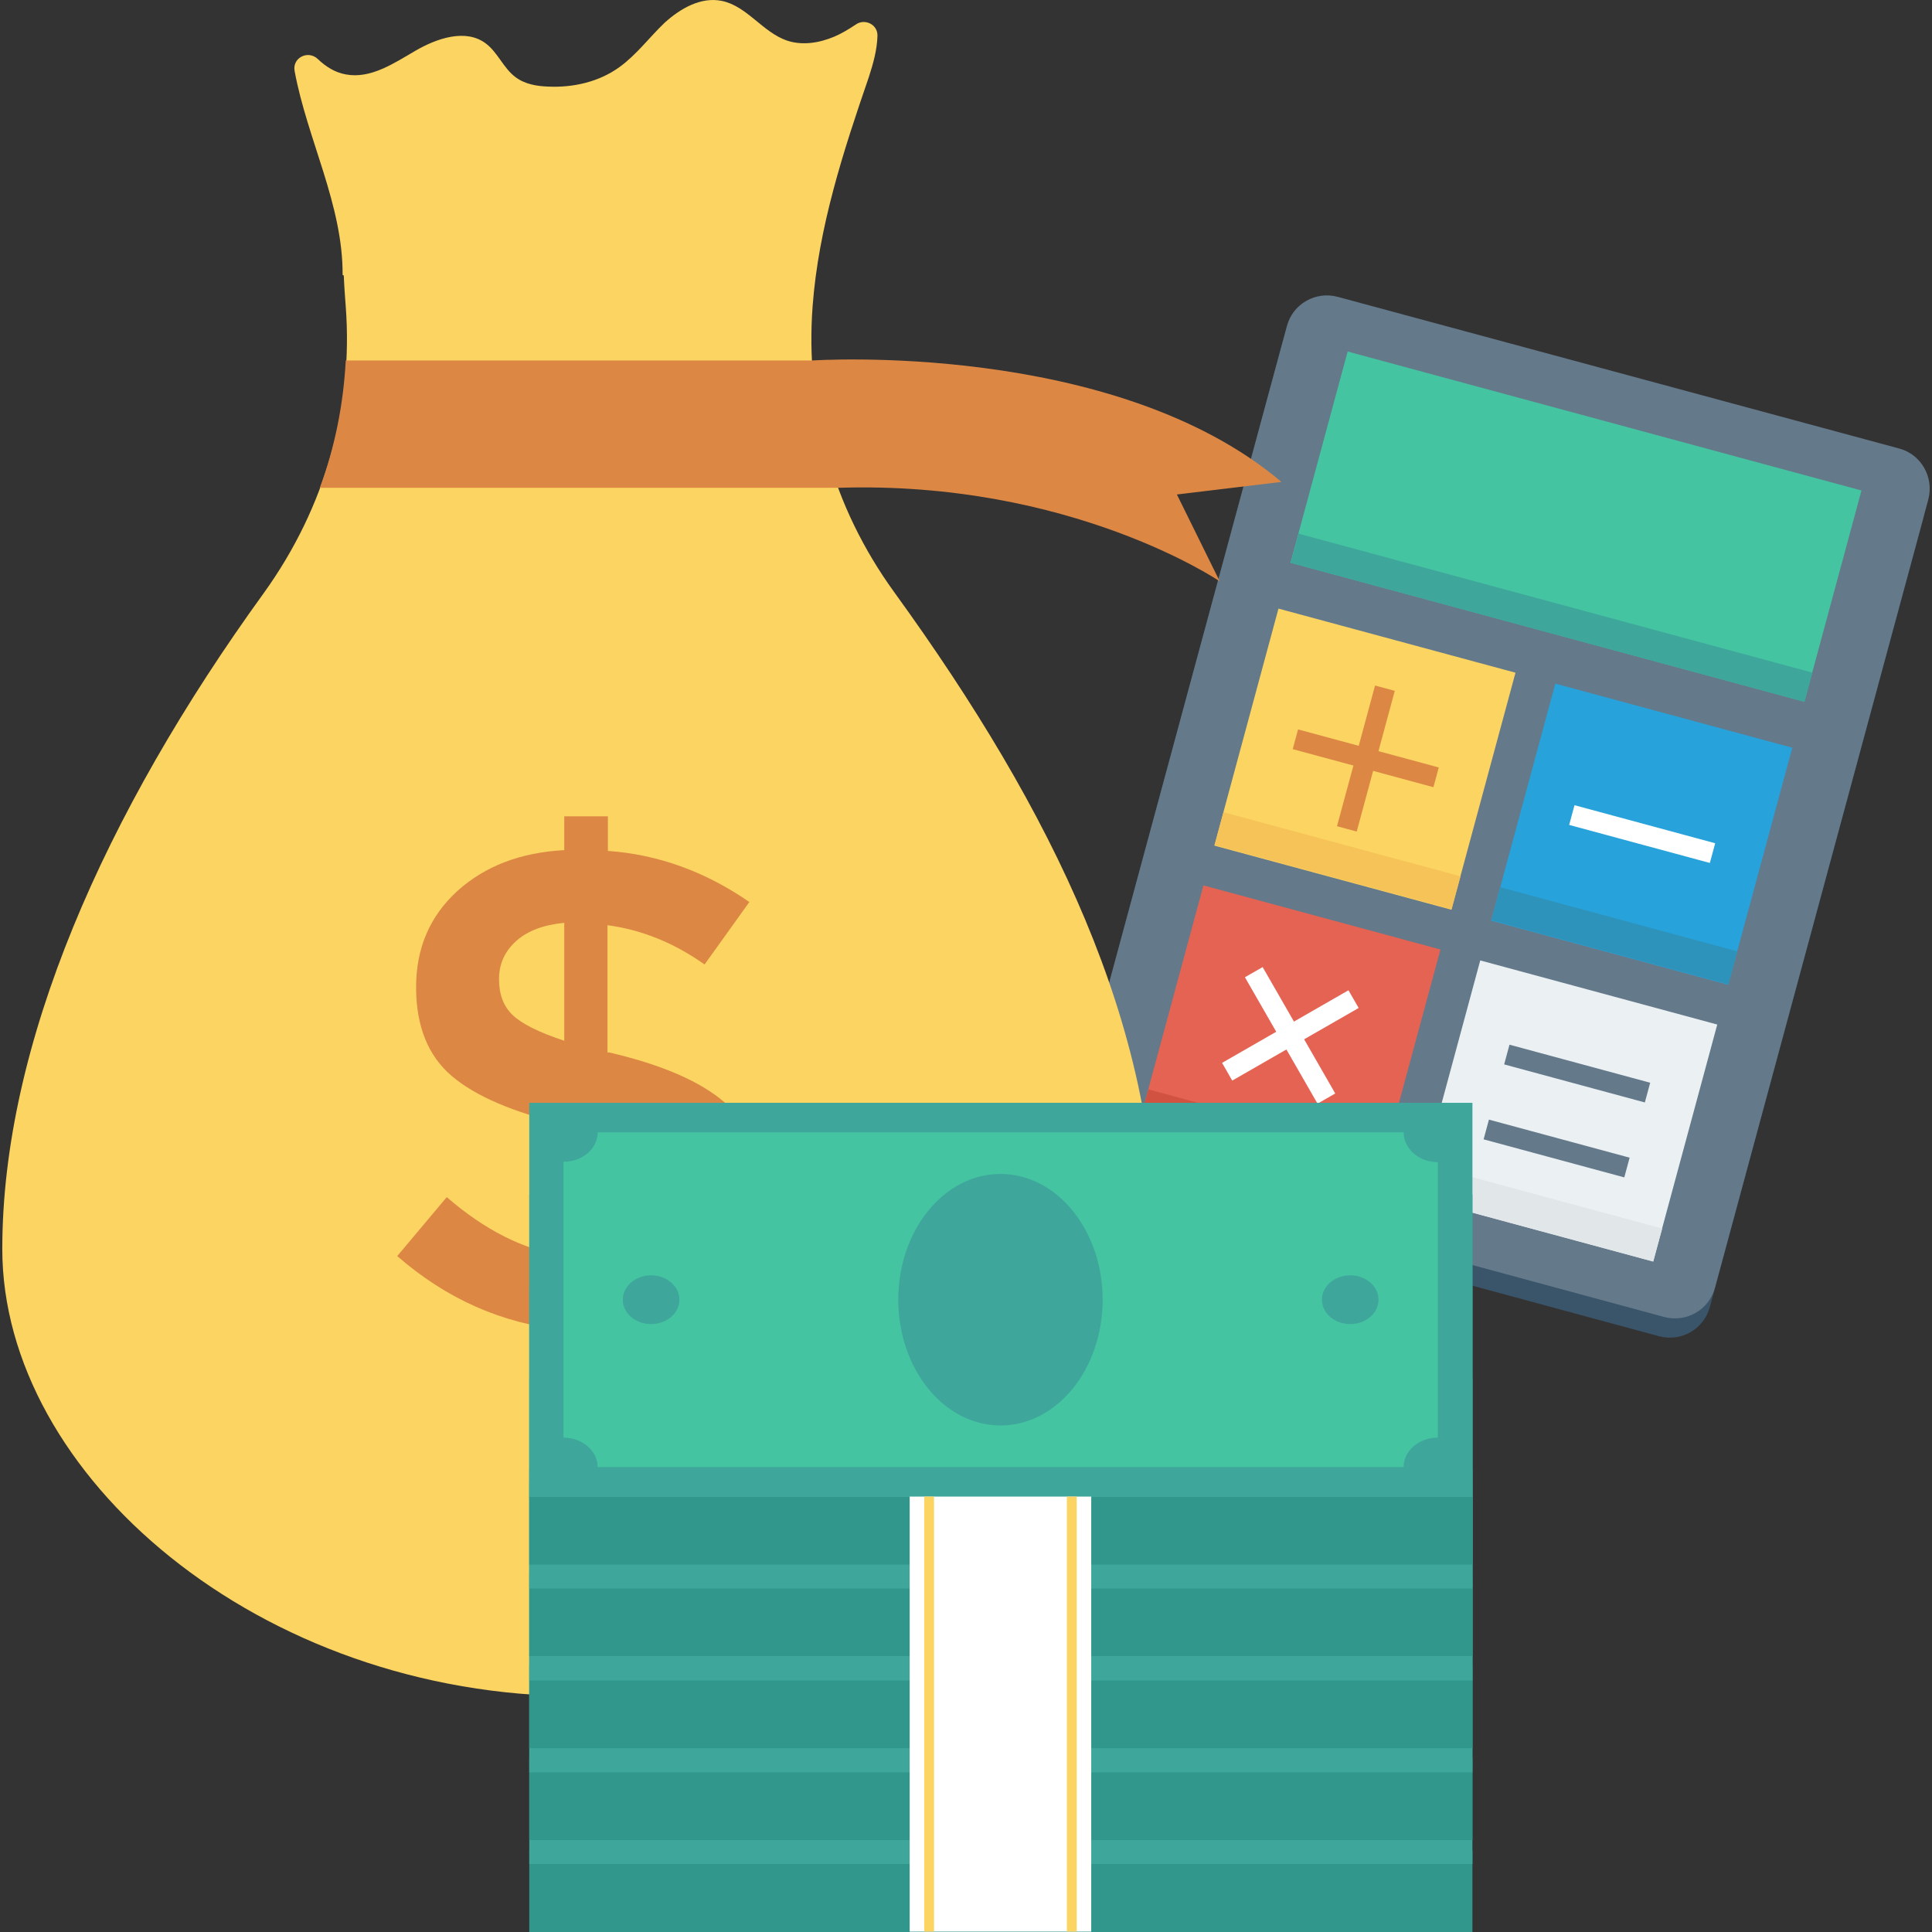 <?xml version="1.0" encoding="iso-8859-1"?>
<!-- Generator: Adobe Illustrator 19.0.0, SVG Export Plug-In . SVG Version: 6.00 Build 0)  -->
<svg version="1.1" id="Layer_1" xmlns="http://www.w3.org/2000/svg" xmlns:xlink="http://www.w3.org/1999/xlink" x="0px" y="0px"
	 viewBox="0 0 491.631 491.631" style="enable-background:new 0 0 491.631 491.631;" xml:space="preserve">
<rect x="0" y="0" width="491.631" height="491.631" fill="#333333" stroke="none"/>
<path style="fill:#3A556A;" d="M481.984,119.031l-142.9-38.6c-5.6-1.5-11.4,1.8-12.9,7.4l-54.3,200.6c-1.5,5.6,1.8,11.4,7.4,12.9
	l142.9,38.7c5.6,1.5,11.4-1.8,12.9-7.4l54.3-200.6C490.884,126.331,487.584,120.531,481.984,119.031z"/>
<path style="fill:#64798A;" d="M483.284,114.131l-142.9-38.6c-5.6-1.5-11.4,1.8-12.9,7.4l-54.3,200.6c-1.5,5.6,1.8,11.4,7.4,12.9
	l142.9,38.7c5.6,1.5,11.4-1.8,12.9-7.4l54.3-200.6C492.184,121.431,488.884,115.631,483.284,114.131z"/>
<rect x="333.4" y="106.24" transform="matrix(0.965 0.261 -0.261 0.965 48.927 -100.09)" style="fill:#44C4A1;" width="135.498" height="55.699"/>
<rect x="327.172" y="153.436" transform="matrix(0.965 0.261 -0.261 0.965 54.767 -97.659)" style="fill:#3EA69B;" width="135.498" height="7.7"/>
<rect x="316.175" y="161.845" transform="matrix(0.261 -0.965 0.965 0.261 70.315 478.049)" style="fill:#FCD462;" width="62.499" height="62.499"/>
<rect x="386.63" y="180.911" transform="matrix(0.261 -0.965 0.965 0.261 103.969 560.149)" style="fill:#27A2DB;" width="62.499" height="62.499"/>
<rect x="336.117" y="187.701" transform="matrix(0.261 -0.965 0.965 0.261 40.215 490.438)" style="fill:#F6C358;" width="8.7" height="62.499"/>
<rect x="406.562" y="206.775" transform="matrix(0.261 -0.965 0.965 0.261 73.854 572.534)" style="fill:#2D93BA;" width="8.7" height="62.499"/>
<rect x="297.098" y="232.293" transform="matrix(0.261 -0.965 0.965 0.261 -11.785 511.688)" style="fill:#E56353;" width="62.499" height="62.499"/>
<rect x="367.553" y="251.366" transform="matrix(0.261 -0.965 0.965 0.261 21.862 593.793)" style="fill:#EBF0F3;" width="62.499" height="62.499"/>
<rect x="317.014" y="258.25" transform="matrix(0.261 -0.965 0.965 0.261 -42.002 524.127)" style="fill:#D15241;" width="8.7" height="62.499"/>
<g transform="matrix(-0.261 0.965 -0.965 -0.261 647.85 -89.39)">
	<rect x="348.481" y="197.699" style="fill:#DC8744;" width="5.2" height="37.1"/>
	<rect x="332.581" y="213.599" style="fill:#DC8744;" width="37.1" height="5.2"/>
</g>
<g>
	
		<rect x="325.737" y="245.003" transform="matrix(0.867 -0.498 0.498 0.867 -87.632 198.477)" style="fill:#FFFFFF;" width="5.2" height="37.099"/>
	
		<rect x="309.856" y="260.971" transform="matrix(0.867 -0.498 0.498 0.867 -87.632 198.513)" style="fill:#FFFFFF;" width="37.099" height="5.2"/>
</g>
<g>
	
		<rect x="398.864" y="254.542" transform="matrix(0.261 -0.965 0.965 0.261 33.022 589.324)" style="fill:#64798A;" width="5.2" height="37.1"/>
	
		<rect x="393.638" y="273.614" transform="matrix(0.261 -0.965 0.965 0.261 10.75 598.372)" style="fill:#64798A;" width="5.2" height="37.1"/>
</g>
<rect x="415.389" y="193.589" transform="matrix(0.261 -0.965 0.965 0.261 104.071 560.238)" style="fill:#FFFFFF;" width="5.2" height="37.1"/>
<rect x="387.469" y="277.322" transform="matrix(0.261 -0.965 0.965 0.261 -8.353 606.23)" style="fill:#E1E6E9;" width="8.7" height="62.499"/>
<path style="fill:#FCD462;" d="M227.584,150.731c-15.9-21.9-22.7-47.3-20.8-72.8c1.5-20.1,7.8-39.4,14.3-58.3
	c1.1-3.4,2.1-6.9,2.2-10.5c0.1-2.9-3.2-4.5-5.5-2.9c-1.8,1.2-3.6,2.3-5.5,3.1c-3.8,1.6-8.1,2.3-12,1c-6.2-2.1-10.2-8.8-16.6-10.1
	c-5.3-1.1-10.5,1.9-14.5,5.5c-3.9,3.7-7.1,8.1-11.5,11.3c-5.2,3.8-11.8,5.3-18.2,5c-2.9-0.1-5.9-0.6-8.3-2.4
	c-3.1-2.3-4.5-6.3-7.6-8.6c-5.1-3.8-12.4-1.3-17.9,1.9s-11.4,7.2-17.7,6c-2.8-0.5-5.1-2-7.1-3.9c-2.5-2.4-6.6-0.3-5.9,3.1
	c3.2,17.3,12.3,34,12.2,51.8l0.3,0.2c0.1,2.6,0.3,5.3,0.5,7.9c1.9,25.4-5,50.8-20.8,72.8c-40.7,56.2-66.6,115-66.6,167
	c0,57.4,65.2,113.8,146.8,113.8s146.8-56.4,146.8-113.8C294.184,260.931,268.284,206.931,227.584,150.731z"/>
<g>
	<path style="fill:#DC8744;" d="M326.084,122.631c-42.7-36.1-119.4-30.9-119.4-30.9h-6.2h-112.5c-0.6,11-2.7,21.9-6.6,32.4h119.1
		h12.8c59.3-1.9,97.1,23.8,97.1,23.8l-10.9-22.1L326.084,122.631z"/>
	<path style="fill:#DC8744;" d="M143.584,351.031v-12.6c-15.8-1.6-30-7.9-42.5-18.8l12.6-15c9.7,8.4,19.6,13.4,29.9,15v-33.5
		c-13-3.1-22.6-7.2-28.6-12.3s-9.1-12.6-9.1-22.6s3.5-18.1,10.5-24.5c7-6.3,16-9.8,27.2-10.4v-8.6h11.1v8.8c12.7,0.9,24.7,5.2,36,13
		l-11.4,15.9c-7.6-5.4-15.8-8.8-24.7-10v32.4h0.5c13.3,3.1,23,7.3,29.2,12.6c6.2,5.3,9.3,13,9.3,23.1s-3.6,18.3-10.7,24.6
		c-7.1,6.3-16.6,9.8-28.3,10.4v12.4h-11V351.031z M131.384,239.431c-2.9,2.6-4.4,5.8-4.4,9.7c0,3.9,1.1,6.9,3.5,9.2
		c2.3,2.2,6.7,4.4,13.1,6.5v-30C138.384,235.331,134.284,236.831,131.384,239.431z M167.784,315.231c3.2-2.7,4.8-6,4.8-10
		s-1.3-7.2-3.8-9.6s-7.3-4.6-14.2-6.7v31.1C160.084,319.531,164.484,317.931,167.784,315.231z"/>
</g>
<rect x="134.684" y="470.831" style="fill:#31978C;" width="240" height="20.8"/>
<rect x="134.684" y="374.031" style="fill:#3EA69B;" width="240" height="100.3"/>
<path style="fill:#44C4A1;" d="M357.184,381.631h-205.1c0,4.2-3.9,7.5-8.7,7.5v70.1c4.8,0,8.7,3.4,8.7,7.5h205.1
	c0-4.2,3.9-7.5,8.7-7.5v-70.1C361.084,389.131,357.184,385.731,357.184,381.631z"/>
<g>
	<ellipse style="fill:#3EA69B;" cx="254.584" cy="424.231" rx="26" ry="32"/>
	<ellipse style="fill:#3EA69B;" cx="343.584" cy="424.231" rx="7.2" ry="6.2"/>
	<ellipse style="fill:#3EA69B;" cx="165.684" cy="424.231" rx="7.2" ry="6.2"/>
</g>
<rect x="134.684" y="447.431" style="fill:#31978C;" width="240" height="20.8"/>
<rect x="134.684" y="350.731" style="fill:#3EA69B;" width="240" height="100.3"/>
<path style="fill:#44C4A1;" d="M357.184,358.231h-205.1c0,4.2-3.9,7.5-8.7,7.5v70.1c4.8,0,8.7,3.4,8.7,7.5h205.1
	c0-4.2,3.9-7.5,8.7-7.5v-70C361.084,365.831,357.184,362.431,357.184,358.231z"/>
<g>
	<ellipse style="fill:#3EA69B;" cx="254.584" cy="400.831" rx="26" ry="32"/>
	<ellipse style="fill:#3EA69B;" cx="343.584" cy="400.831" rx="7.2" ry="6.2"/>
	<ellipse style="fill:#3EA69B;" cx="165.684" cy="400.831" rx="7.2" ry="6.2"/>
</g>
<rect x="134.684" y="424.031" style="fill:#31978C;" width="240" height="20.8"/>
<rect x="134.684" y="327.331" style="fill:#3EA69B;" width="240" height="100.3"/>
<path style="fill:#44C4A1;" d="M357.184,334.831h-205.1c0,4.2-3.9,7.5-8.7,7.5v70.1c4.8,0,8.7,3.4,8.7,7.5h205.1
	c0-4.2,3.9-7.5,8.7-7.5v-70.1C361.084,342.431,357.184,339.031,357.184,334.831z"/>
<g>
	<ellipse style="fill:#3EA69B;" cx="254.584" cy="377.431" rx="26" ry="32"/>
	<ellipse style="fill:#3EA69B;" cx="343.584" cy="377.431" rx="7.2" ry="6.2"/>
	<ellipse style="fill:#3EA69B;" cx="165.684" cy="377.431" rx="7.2" ry="6.2"/>
</g>
<rect x="134.684" y="400.631" style="fill:#31978C;" width="240" height="20.8"/>
<rect x="134.684" y="303.931" style="fill:#3EA69B;" width="240" height="100.3"/>
<path style="fill:#44C4A1;" d="M357.184,311.531h-205.1c0,4.2-3.9,7.5-8.7,7.5v70.1c4.8,0,8.7,3.4,8.7,7.5h205.1
	c0-4.2,3.9-7.5,8.7-7.5v-70.1C361.084,319.031,357.184,315.631,357.184,311.531z"/>
<g>
	<ellipse style="fill:#3EA69B;" cx="254.584" cy="354.131" rx="26" ry="32"/>
	<ellipse style="fill:#3EA69B;" cx="343.584" cy="354.131" rx="7.2" ry="6.2"/>
	<ellipse style="fill:#3EA69B;" cx="165.684" cy="354.131" rx="7.2" ry="6.2"/>
</g>
<rect x="134.684" y="377.331" style="fill:#31978C;" width="240" height="20.8"/>
<rect x="134.684" y="280.631" style="fill:#3EA69B;" width="240" height="100.3"/>
<path style="fill:#44C4A1;" d="M357.184,288.131h-205.1c0,4.2-3.9,7.5-8.7,7.5v70.2c4.8,0,8.7,3.4,8.7,7.5h205.1
	c0-4.2,3.9-7.5,8.7-7.5v-70.1C361.084,295.731,357.184,292.331,357.184,288.131z"/>
<g>
	<ellipse style="fill:#3EA69B;" cx="254.584" cy="330.731" rx="26" ry="32"/>
	<ellipse style="fill:#3EA69B;" cx="343.584" cy="330.731" rx="7.2" ry="6.2"/>
	<ellipse style="fill:#3EA69B;" cx="165.684" cy="330.731" rx="7.2" ry="6.2"/>
</g>
<rect x="231.484" y="380.831" style="fill:#FFFFFF;" width="46.2" height="110.7"/>
<g>
	<rect x="235.184" y="380.831" style="fill:#FCD462;" width="2.5" height="110.7"/>
	<rect x="271.484" y="380.831" style="fill:#FCD462;" width="2.5" height="110.7"/>
</g>
<g>
</g>
<g>
</g>
<g>
</g>
<g>
</g>
<g>
</g>
<g>
</g>
<g>
</g>
<g>
</g>
<g>
</g>
<g>
</g>
<g>
</g>
<g>
</g>
<g>
</g>
<g>
</g>
<g>
</g>
</svg>
